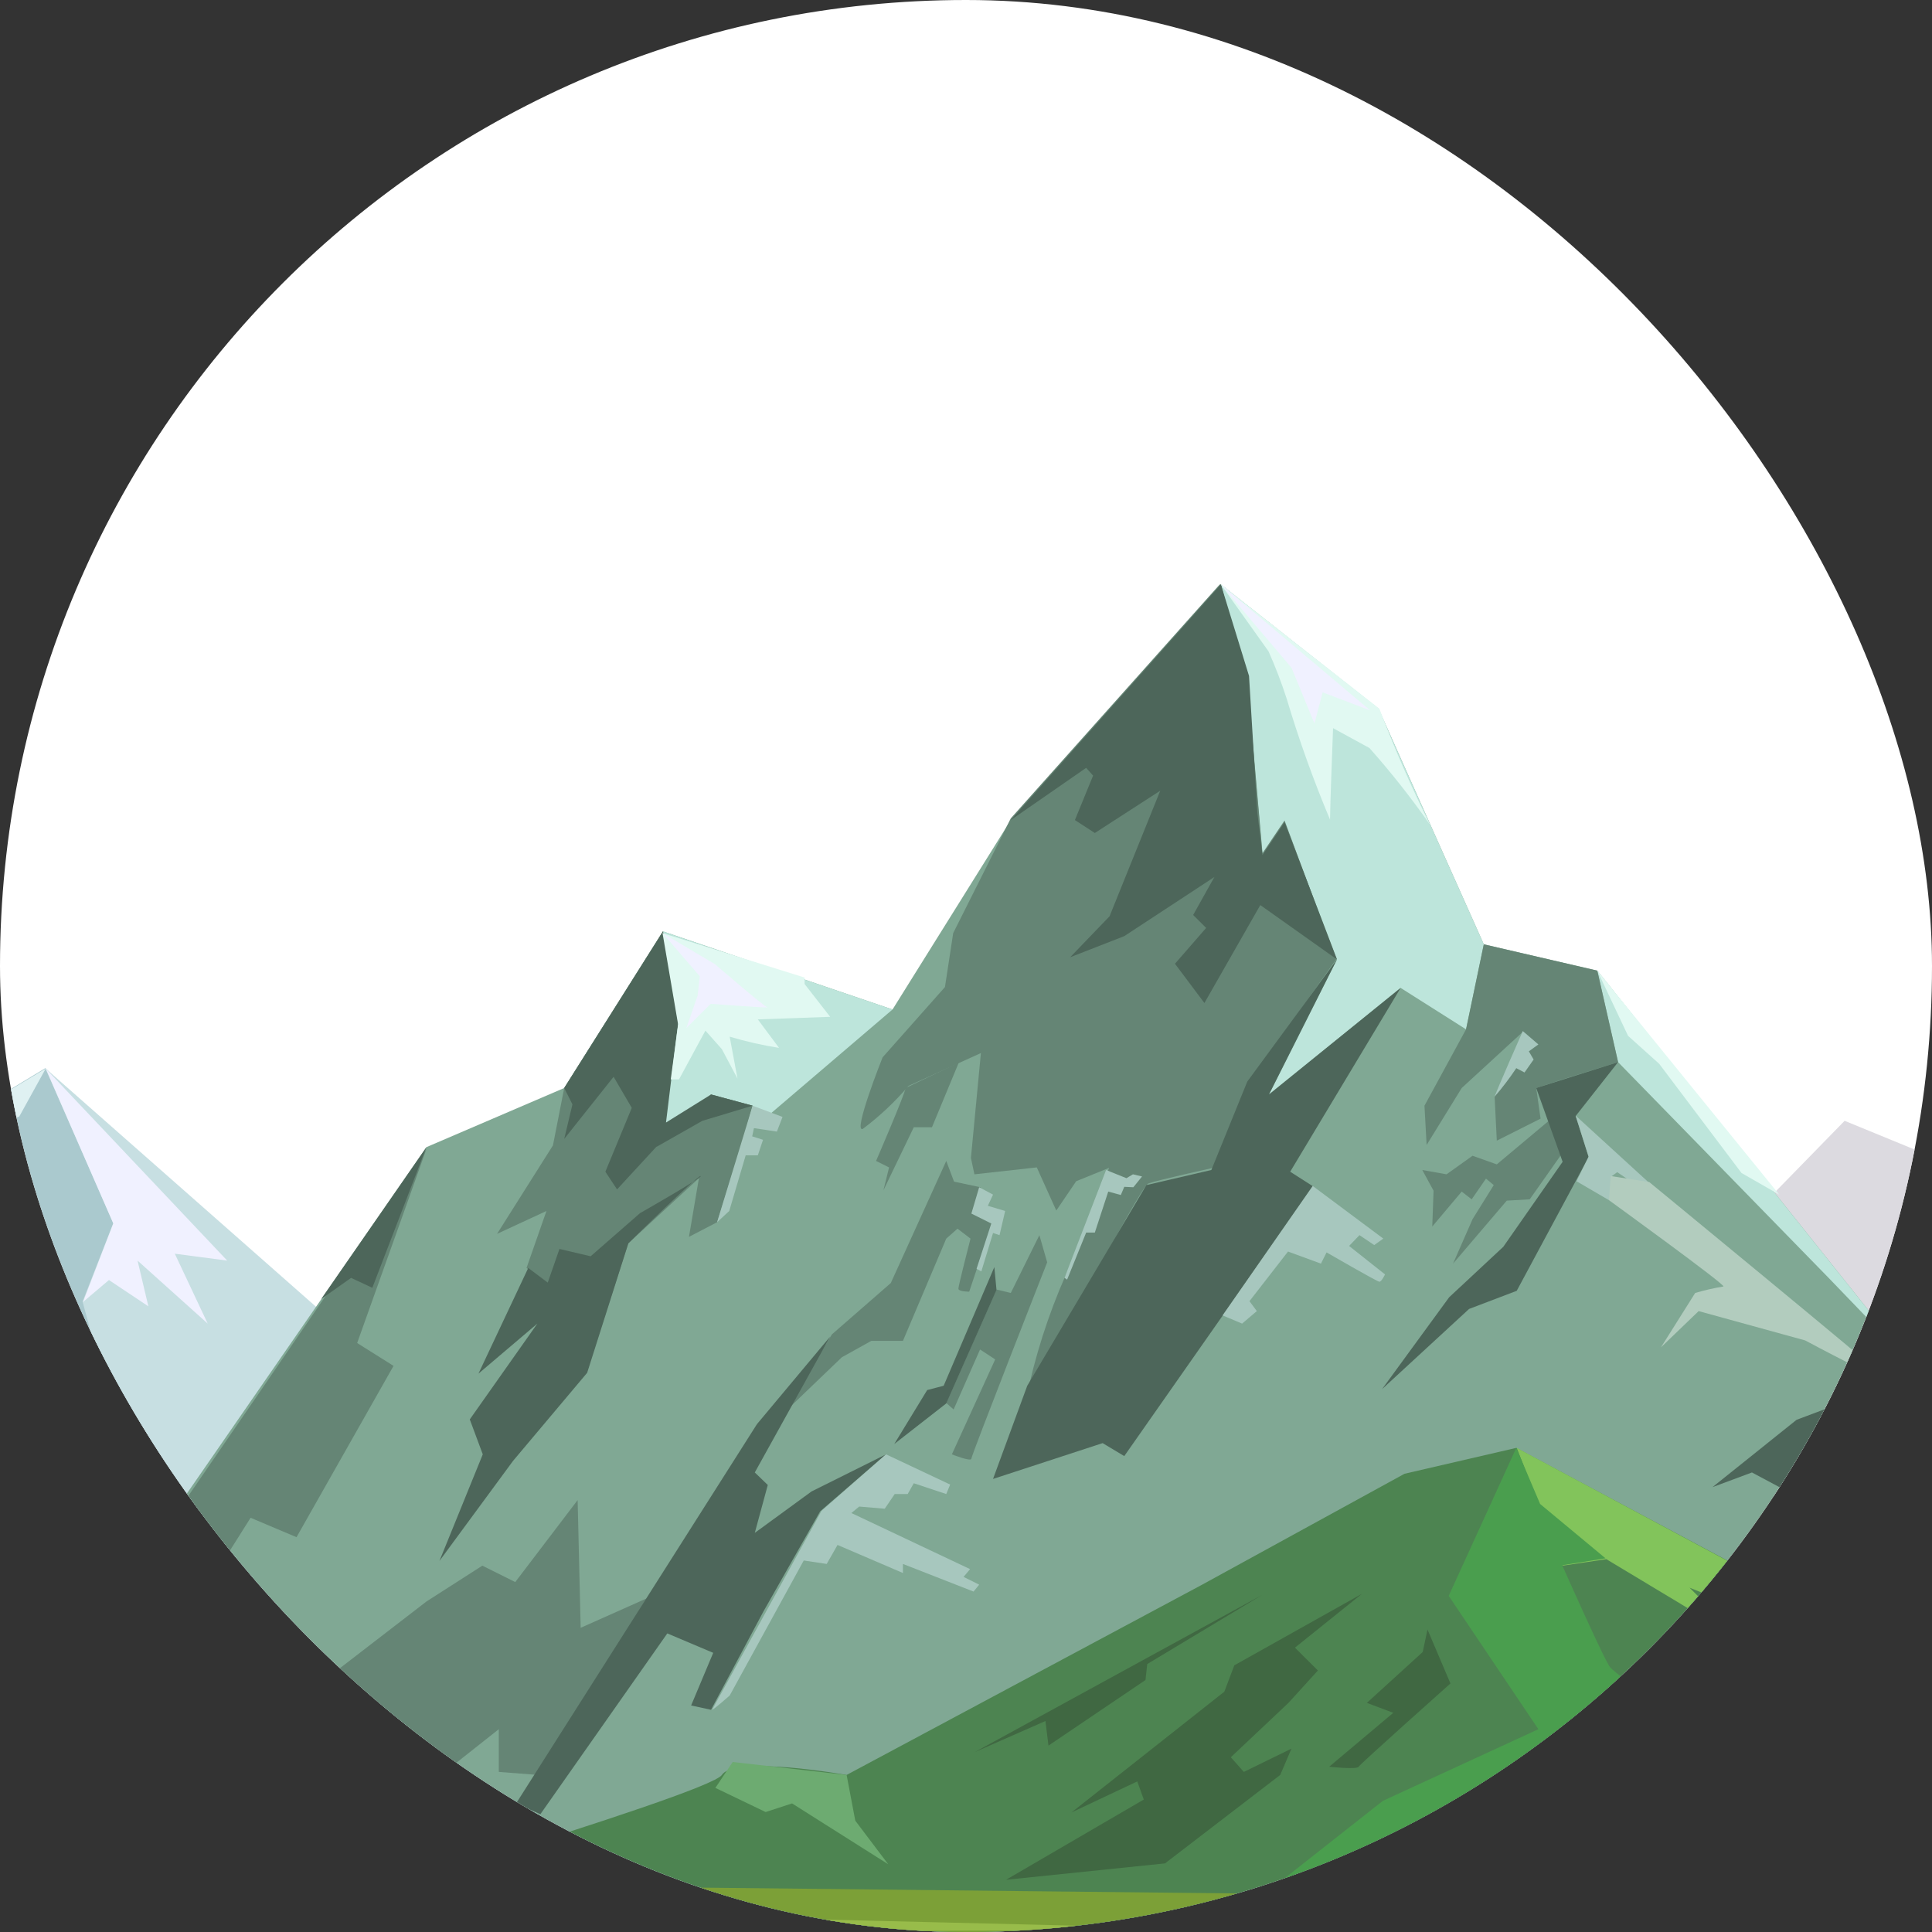 <?xml version="1.0" encoding="UTF-8"?> <svg xmlns="http://www.w3.org/2000/svg" width="119" height="119" viewBox="0 0 119 119" fill="none"><rect x="0" y="0" width="119" height="119" fill="#333333" stroke="none"/><g clip-path="url(#clip0_428_990)"><rect width="119" height="119" rx="59.5" fill="white"></rect><g clip-path="url(#clip1_428_990)"><path d="M184 119C182.799 117.777 153.665 82.324 153.665 82.324L146.328 82.722L138.644 85.141L121.302 69.434L118.474 71.028L113.618 69.035L99.478 83.52L132.641 112.94L184 119Z" fill="#DCDAE0"></path><path d="M52.948 89.712C49.186 88.357 25.707 78.151 25.707 78.151L20.718 83.254L2.789 65.793L-3.881 69.832L-9.937 60.132L-24.291 81.393L-26.719 79.772L-41.82 95.878L-46.409 94.682L-82 119H62.526L52.948 89.712Z" fill="#AAC9CE"></path><path d="M2.789 65.793L6.978 75.334L5.084 80.171C5.084 80.171 9.673 97.1 9.673 96.303C9.673 95.506 21.999 82.722 21.999 82.722L2.789 65.793Z" fill="#C7DFE2"></path><path d="M84.91 43.654L91.394 58.165L98.384 59.786L117.673 83.945L126.184 78.709L154.492 108.927L158.947 108.13L165.804 102.894L184 119H-19.835L-12.152 109.326L-6.495 107.705L-1.239 101.273L4.817 101.672L26.268 70.656L34.752 67.015L40.835 57.368L54.975 62.178L62.259 50.511L75.199 36L84.91 43.654Z" fill="#80A894"></path><path d="M184 119C182.799 119 165.991 111.931 165.991 111.931L162.576 112.143L153.398 110.389L144.967 106.908L143.66 104.09L142.859 105.685L141.045 104.09L139.204 105.286L138.19 101.858C137.269 102.588 136.255 103.196 135.176 103.665C133.612 102.916 132.121 102.026 130.72 101.007L128.906 103.027L127.172 102.655L125.357 104.861L120.715 102.443L109.376 98.615L139.925 114.748L184 119Z" fill="#4D665A"></path><path d="M75.199 36L76.826 42.033L77.76 52.664L79.121 50.644L82.349 59.095L78.16 67.414L86.271 60.849L90.3 63.401L91.394 58.165L84.91 43.654L75.199 36Z" fill="#BDE5DB"></path><path d="M40.835 57.368L41.769 63.002L40.408 70.656L43.796 67.414L46.358 68.105L45.824 69.992L54.975 62.178L40.835 57.368Z" fill="#BDE5DB"></path><path d="M98.384 59.786L99.664 65.421L112.631 78.709L117.673 83.945L98.384 59.786Z" fill="#BDE5DB"></path><path d="M184 119L130.32 103.665L125.864 106.509L93.395 89.181L86.511 90.775L73.998 97.632L52.147 109.326C52.147 109.326 45.264 108.103 44.464 109.326C43.663 110.549 14.929 119 14.929 119H184Z" fill="#4D8451"></path><path d="M75.199 36L70.477 43.521L71.144 44.717L70.743 47.375C70.743 47.375 69.676 50.989 69.543 51.548C69.409 52.106 68.049 54.816 68.049 54.816L77.76 52.531L76.826 41.9L75.199 36Z" fill="#658575"></path><path d="M98.384 59.786L91.394 58.165L90.3 63.401L87.739 68.105L87.872 70.524L90.033 67.015L93.822 63.534L92.061 67.573L92.194 70.258L94.889 68.902L94.622 67.015L96.249 66.484L99.665 65.421L98.384 59.786Z" fill="#658575"></path><path d="M82.296 59.095L76.96 66.617L74.719 71.932C74.719 71.932 71.357 72.676 70.743 72.889C70.13 73.101 63.806 85.832 63.406 85.247C64.019 82.608 64.913 80.042 66.074 77.593L68.316 71.932L66.288 72.756L65.061 74.563L63.86 71.905L60.018 72.331L59.804 71.321L60.418 64.862L55.963 66.882C55.122 67.87 54.173 68.761 53.135 69.54C52.521 69.753 54.362 65.128 54.362 65.128L58.204 60.796L58.711 57.474L62.259 50.405L75.199 35.92L76.4 47.694L77.76 52.557L79.121 50.538L82.296 59.095Z" fill="#658575"></path><path d="M40.835 57.368L34.752 67.015L34.058 70.55L30.616 75.998L33.658 74.59L32.431 78.098L34.138 79.427L34.458 77.407H36.273L32.938 87.586L36.166 84.45L38.7 76.583L43.049 72.57L42.436 76.184L44.17 75.281L45.824 69.992L46.358 68.105L43.796 67.414L40.408 70.656L41.769 63.002L40.835 57.368Z" fill="#658575"></path><path d="M58.284 76.291L55.616 82.589H53.668L51.854 83.599L48.279 87.028L51.24 82.191L54.868 79.028L58.284 71.507L58.764 72.782L60.391 73.128L59.911 74.723L61.112 75.334L59.698 79.56C59.698 79.56 59.031 79.56 59.031 79.374C59.031 79.188 59.778 76.291 59.778 76.291L58.977 75.679L58.284 76.291Z" fill="#658575"></path><path d="M64.02 76.078L62.259 79.639L61.379 79.427L58.284 86.417L58.737 86.815L60.365 83.121L61.298 83.732L58.63 89.579C58.63 89.579 59.831 90.058 59.831 89.845C59.831 89.632 64.5 77.752 64.5 77.752L64.02 76.078Z" fill="#658575"></path><path d="M55.776 67.015C55.776 67.308 53.961 71.507 53.961 71.507L54.762 71.906L54.415 73.314L56.283 69.434H57.403L59.057 65.447L55.776 67.015Z" fill="#658575"></path><path d="M96.169 71.108L94.222 73.872L92.808 73.952L89.499 77.832L90.7 75.095L92.007 72.995L91.527 72.597L90.647 73.872L90.033 73.394L88.219 75.547L88.299 73.341L87.605 72.065L89.099 72.331L90.7 71.188L92.194 71.719L95.556 68.902L96.169 71.108Z" fill="#658575"></path><path d="M120.902 86.549L118.234 90.775L114.658 91.679L116.286 88.676C116.286 88.676 114.472 90.377 114.365 90.084C115.362 88.017 116.466 86.004 117.673 84.051L126.158 78.736L120.902 86.549Z" fill="#658575"></path><path d="M-1.24 101.273L-1.64 105.499C-1.64 105.499 1.188 106.908 0.575 107.094C-0.039 107.28 -4.495 109.911 -4.495 110.921C-4.495 111.931 -6.496 107.705 -6.496 107.705L-1.24 101.273Z" fill="#658575"></path><path d="M26.268 98.642L19.198 104.09L17.57 103.479L13.915 108.529L13.515 106.296L8.872 110.735L7.858 112.754L0.575 112.967L-1.239 115.572L-7.723 114.96L-19.835 119H14.929L30.723 106.509V109.14L33.151 109.326L39.821 98.456L35.766 100.263L35.579 92.397L31.737 97.446L29.709 96.436L26.268 98.642Z" fill="#658575"></path><path d="M26.268 70.763L21.999 82.722L24.24 84.131L18.264 94.682L15.435 93.486L13.408 96.702L11.407 97.1C11.407 97.1 4.523 102.15 4.924 101.751C5.324 101.353 26.268 70.763 26.268 70.763Z" fill="#658575"></path><path d="M86.271 60.849L79.468 72.171L80.882 73.075L69.249 89.686L67.915 88.888L61.165 91.094L63.273 85.353L70.61 72.995L74.612 72.065L76.826 66.617L82.349 59.096L78.16 67.414L86.271 60.849Z" fill="#4D665A"></path><path d="M75.199 36L62.259 50.511L66.901 47.295L67.328 47.774L66.208 50.511L67.435 51.308L71.464 48.704L68.342 56.438L65.914 58.962L69.249 57.66L74.799 54.019L73.491 56.358L74.292 57.155L72.371 59.361L74.185 61.78L77.627 55.747L82.349 59.095L79.121 50.644L77.76 52.664L77.44 50.006L76.933 41.634L75.199 36Z" fill="#4D665A"></path><path d="M40.835 57.368L34.752 67.015L35.259 68.025L34.752 70.151L37.794 66.324L38.914 68.238L37.287 72.171L38.007 73.261L40.408 70.656L43.263 69.035L46.358 68.105L43.797 67.414L41.022 69.141L41.769 63.002L40.835 57.368Z" fill="#4D665A"></path><path d="M126.158 78.736L117.353 92.636L117.967 94.044C117.967 94.044 113.938 100.582 113.938 100.29C112.011 99.181 110.015 98.196 107.962 97.34L112.097 95.931L113.832 92.901L112.097 94.523L111.644 92.689L107.909 90.695L105.481 91.599L110.657 87.453L118.421 84.53L126.158 78.736Z" fill="#4D665A"></path><path d="M124.157 86.576L120.902 90.111L123.463 90.27L118.474 98.057L119.434 98.988L118.207 101.007L118.821 101.486L122.396 97.234L126.104 91.28L127.172 91.387L129.012 88.995L125.891 89.526L124.157 86.576Z" fill="#4D665A"></path><path d="M99.664 65.421L97.05 68.743L97.85 71.268L93.421 79.507L90.487 80.623L85.124 85.566L89.259 79.905L92.594 76.796L96.249 71.56L94.622 67.015L99.664 65.421Z" fill="#4D665A"></path><path d="M46.624 87.719L31.79 111.08L33.284 111.744L41.102 100.609L43.93 101.805L42.569 105.047L43.796 105.313L47.025 99.253L50.52 93.087L54.575 89.579L49.986 91.865L46.491 94.416L47.291 91.466L46.491 90.695L51.133 82.324L46.624 87.719Z" fill="#4D665A"></path><path d="M61.379 79.454L61.245 78.045L58.124 85.354L57.11 85.619L55.082 88.942L58.284 86.443L61.379 79.454Z" fill="#4D665A"></path><path d="M26.268 70.656L19.784 80.012L21.625 78.709L22.933 79.321L26.268 70.656Z" fill="#4D665A"></path><path d="M38.701 76.583L36.166 84.556L31.604 89.978L27.068 96.144L29.736 89.579L28.936 87.427L33.098 81.526L29.469 84.609L32.538 78.098L33.738 79.001L34.459 76.928L36.379 77.38L39.421 74.723C39.421 74.723 43.343 72.49 43.156 72.437C42.969 72.384 38.701 76.583 38.701 76.583Z" fill="#4D665A"></path><path d="M80.855 73.048L85.204 76.291L84.643 76.689L83.736 76.078L83.096 76.743L85.31 78.497C85.31 78.497 85.097 78.948 84.964 78.948C84.83 78.948 81.709 77.141 81.709 77.141L81.362 77.832L79.334 77.088L76.96 80.144L77.413 80.756L76.506 81.526L75.305 81.021L80.855 73.048Z" fill="#A7C7BE"></path><path d="M97.05 68.716L101.585 72.862C101.585 72.862 101.185 73.261 101.025 73.155L99.611 72.198L99.211 72.49L99.718 73.314L99.104 73.925L97.103 72.756L97.85 71.241L97.05 68.716Z" fill="#A7C7BE"></path><path d="M93.795 63.507L94.755 64.331L94.168 64.756L94.462 65.261L93.901 66.059L93.394 65.793C92.987 66.405 92.542 66.991 92.061 67.547C92.141 67.255 93.795 63.507 93.795 63.507Z" fill="#A7C7BE"></path><path d="M68.129 72.065L69.383 72.57L69.783 72.331L70.343 72.464L69.809 73.128L69.249 73.101L69.036 73.606L68.262 73.394L67.435 75.919H66.901L65.728 78.816L65.567 78.709L68.129 72.065Z" fill="#A7C7BE"></path><path d="M46.358 68.105L48.199 68.796L47.852 69.7L46.438 69.487L46.331 69.992L46.998 70.205L46.678 71.161H45.931L44.917 74.59L44.17 75.281L46.358 68.105Z" fill="#A7C7BE"></path><path d="M60.311 73.128L61.165 73.58L60.845 74.271L61.912 74.59L61.565 76.078L61.165 75.945L60.445 78.311L60.151 78.151L61.058 75.361L59.831 74.749L60.311 73.128Z" fill="#A7C7BE"></path><path d="M117.967 94.018L118.901 94.682L118.474 95.373H117.887L117.673 95.772L117.887 95.958L117.62 96.409L117.113 96.33L116.606 96.994L113.938 100.263L117.967 94.018Z" fill="#A7C7BE"></path><path d="M54.575 89.579L58.524 91.44L58.284 92.024L56.283 91.36L55.909 92.024H55.109L54.495 92.928L52.921 92.795L52.441 93.194L59.751 96.649L59.351 97.127L60.312 97.606L59.965 98.031L55.616 96.33V96.888L51.587 95.16L50.92 96.33L49.506 96.117L44.944 104.436C44.944 104.436 43.797 105.446 43.877 105.286C43.957 105.127 50.6 93.061 50.6 93.061L54.575 89.579Z" fill="#A7C7BE"></path><path d="M75.199 36L78.134 40.119C78.56 41.073 78.934 42.049 79.254 43.043C80.009 45.569 80.899 48.053 81.922 50.484C81.922 49.687 82.109 44.85 82.109 44.85L84.35 46.073C85.685 47.577 86.932 49.157 88.085 50.803C86.924 48.474 85.882 46.088 84.964 43.654L75.199 36Z" fill="#E1F9F2"></path><path d="M98.384 59.786L100.278 63.8L102.199 65.527L107.268 72.251L109.589 73.58L98.384 59.786Z" fill="#E1F9F2"></path><path d="M40.808 57.474L41.769 63.108L41.315 66.484H41.822L43.45 63.48L44.464 64.623L45.424 66.431L44.944 63.853C45.941 64.15 46.957 64.381 47.985 64.544L46.678 62.789L51.133 62.63L49.559 60.61V60.212L40.808 57.474Z" fill="#E1F9F2"></path><path d="M40.808 57.474L43.103 60.132L42.969 61.328L42.276 63.321L43.77 61.833C43.77 61.833 47.478 62.099 47.265 62.045C47.051 61.992 44.037 59.388 44.037 59.388L40.808 57.474Z" fill="#F0F1FF"></path><path d="M75.199 36L79.548 41.129L80.962 44.558L81.469 42.644L84.403 43.761L75.199 36Z" fill="#F0F1FF"></path><path d="M99.104 73.925C99.104 73.925 106.441 79.241 106.148 79.241C105.562 79.338 104.983 79.471 104.413 79.639L102.306 82.988L104.627 80.756L111.19 82.563C111.19 82.563 116.846 85.593 116.153 84.902C115.459 84.211 101.585 72.809 101.585 72.809L99.211 72.437L99.104 73.925Z" fill="#B2CCBE"></path><path d="M35.472 116.183L6.178 109.857L-4.334 113.631L-26.452 102.894L-81.733 119H136.269L130.933 117.219L35.472 116.183Z" fill="#7CA037"></path><path d="M93.421 89.181L96.249 96.436L98.944 96.037L107.428 101.14L104.067 97.792L125.758 106.509L93.421 89.181Z" fill="#82C45B"></path><path d="M52.147 109.326L45.13 108.529L44.063 110.123L47.158 111.611L48.786 111.08L54.709 114.827L52.681 112.143L52.147 109.326Z" fill="#6DAB71"></path><path d="M93.394 89.181L89.232 98.297L94.755 106.509L85.177 110.921L78.16 116.449C78.16 116.449 131.52 117.033 130.933 117.219C130.346 117.405 105.401 114.296 105.401 114.296L96.623 109.725C96.623 109.725 112.017 114.03 111.59 114.03C111.163 114.03 101.612 106.057 101.612 106.057L104.867 107.147C104.867 107.147 99.531 103.107 99.184 102.708C98.837 102.31 96.223 96.41 96.223 96.41L98.891 95.984L94.862 92.636L93.394 89.181Z" fill="#4A9E4E"></path><path d="M6.177 109.857L11.834 115.173L7.778 116.236L11.087 119.053L76.96 118.867L31.737 117.777C31.737 117.777 32.004 116.714 31.203 116.449C30.403 116.183 6.177 109.857 6.177 109.857Z" fill="#98BC4A"></path><path d="M2.816 65.819L6.978 75.361L5.11 80.198L6.711 78.842L9.139 80.463L8.472 77.646L12.794 81.526L10.767 77.221L13.995 77.646L2.816 65.819Z" fill="#F0F1FF"></path><path d="M2.816 65.819L-3.854 69.832L-2.734 70.258L1.188 68.769L2.816 65.819Z" fill="#DFF1F2"></path><path d="M83.897 98.164L79.761 101.486L81.175 102.894L79.361 104.888L75.812 108.236L76.613 109.14L79.548 107.705L78.854 109.326L71.757 114.774L61.966 115.784L70.45 110.841L70.05 109.725L65.994 111.638L75.412 104.197L76.026 102.575L83.897 98.164Z" fill="#406842"></path><path d="M77.733 98.243L70.663 102.496L70.556 103.479L64.58 107.519L64.393 106.004L60.044 107.917L77.733 98.243Z" fill="#406842"></path><path d="M87.632 101.752L84.19 104.888L85.818 105.499L81.869 108.821C81.869 108.821 83.576 109.007 83.683 108.821C83.79 108.635 89.339 103.692 89.339 103.692L87.925 100.37L87.632 101.752Z" fill="#406842"></path><path d="M106.308 107.412L112.551 111.744L107.215 108.954C107.215 108.954 112.871 113.286 112.711 113.286C112.551 113.286 109.429 111.718 109.429 111.718C109.429 111.718 111.457 113.073 111.083 112.967C110.303 112.538 109.546 112.067 108.816 111.558L104.574 108.396L105.587 108.05L106.094 106.27L104.067 104.569L104.574 104.064L108.415 106.482L108.122 106.881L110.79 108.794L110.443 109.034L106.948 106.987L106.308 107.412Z" fill="#406842"></path><path d="M108.762 104.675L112.524 107.466L112.204 107.971L116.046 110.469L116.553 109.672L119.754 110.788C119.754 110.788 119.754 110.23 119.754 110.123C119.754 110.017 116.153 108.662 116.153 108.662L115.886 108.927L113.218 107.519V106.908L108.762 104.675Z" fill="#406842"></path><path d="M6.178 109.857L0.335 112.196L0.575 112.462L4.764 110.947L5.03 111.505L4.283 112.09L4.523 112.542L6.044 111.691L6.605 112.515L2.362 114.668L2.763 115.12L0.975 116.183L1.295 116.475L6.845 114.003L6.685 113.472L8.472 112.861L11.834 115.12L6.178 109.857Z" fill="#698727"></path><path d="M7.778 116.156C7.252 116.548 6.753 116.974 6.284 117.432L7.031 117.618L7.992 117.113L8.872 118.07L8.312 118.389L11.14 118.973L7.778 116.156Z" fill="#698727"></path></g></g><defs><clipPath id="clip0_428_990"><rect width="119" height="119" rx="59.5" fill="white"></rect></clipPath><clipPath id="clip1_428_990"><rect width="266" height="83" fill="white" transform="translate(-82 36)"></rect></clipPath></defs></svg> 